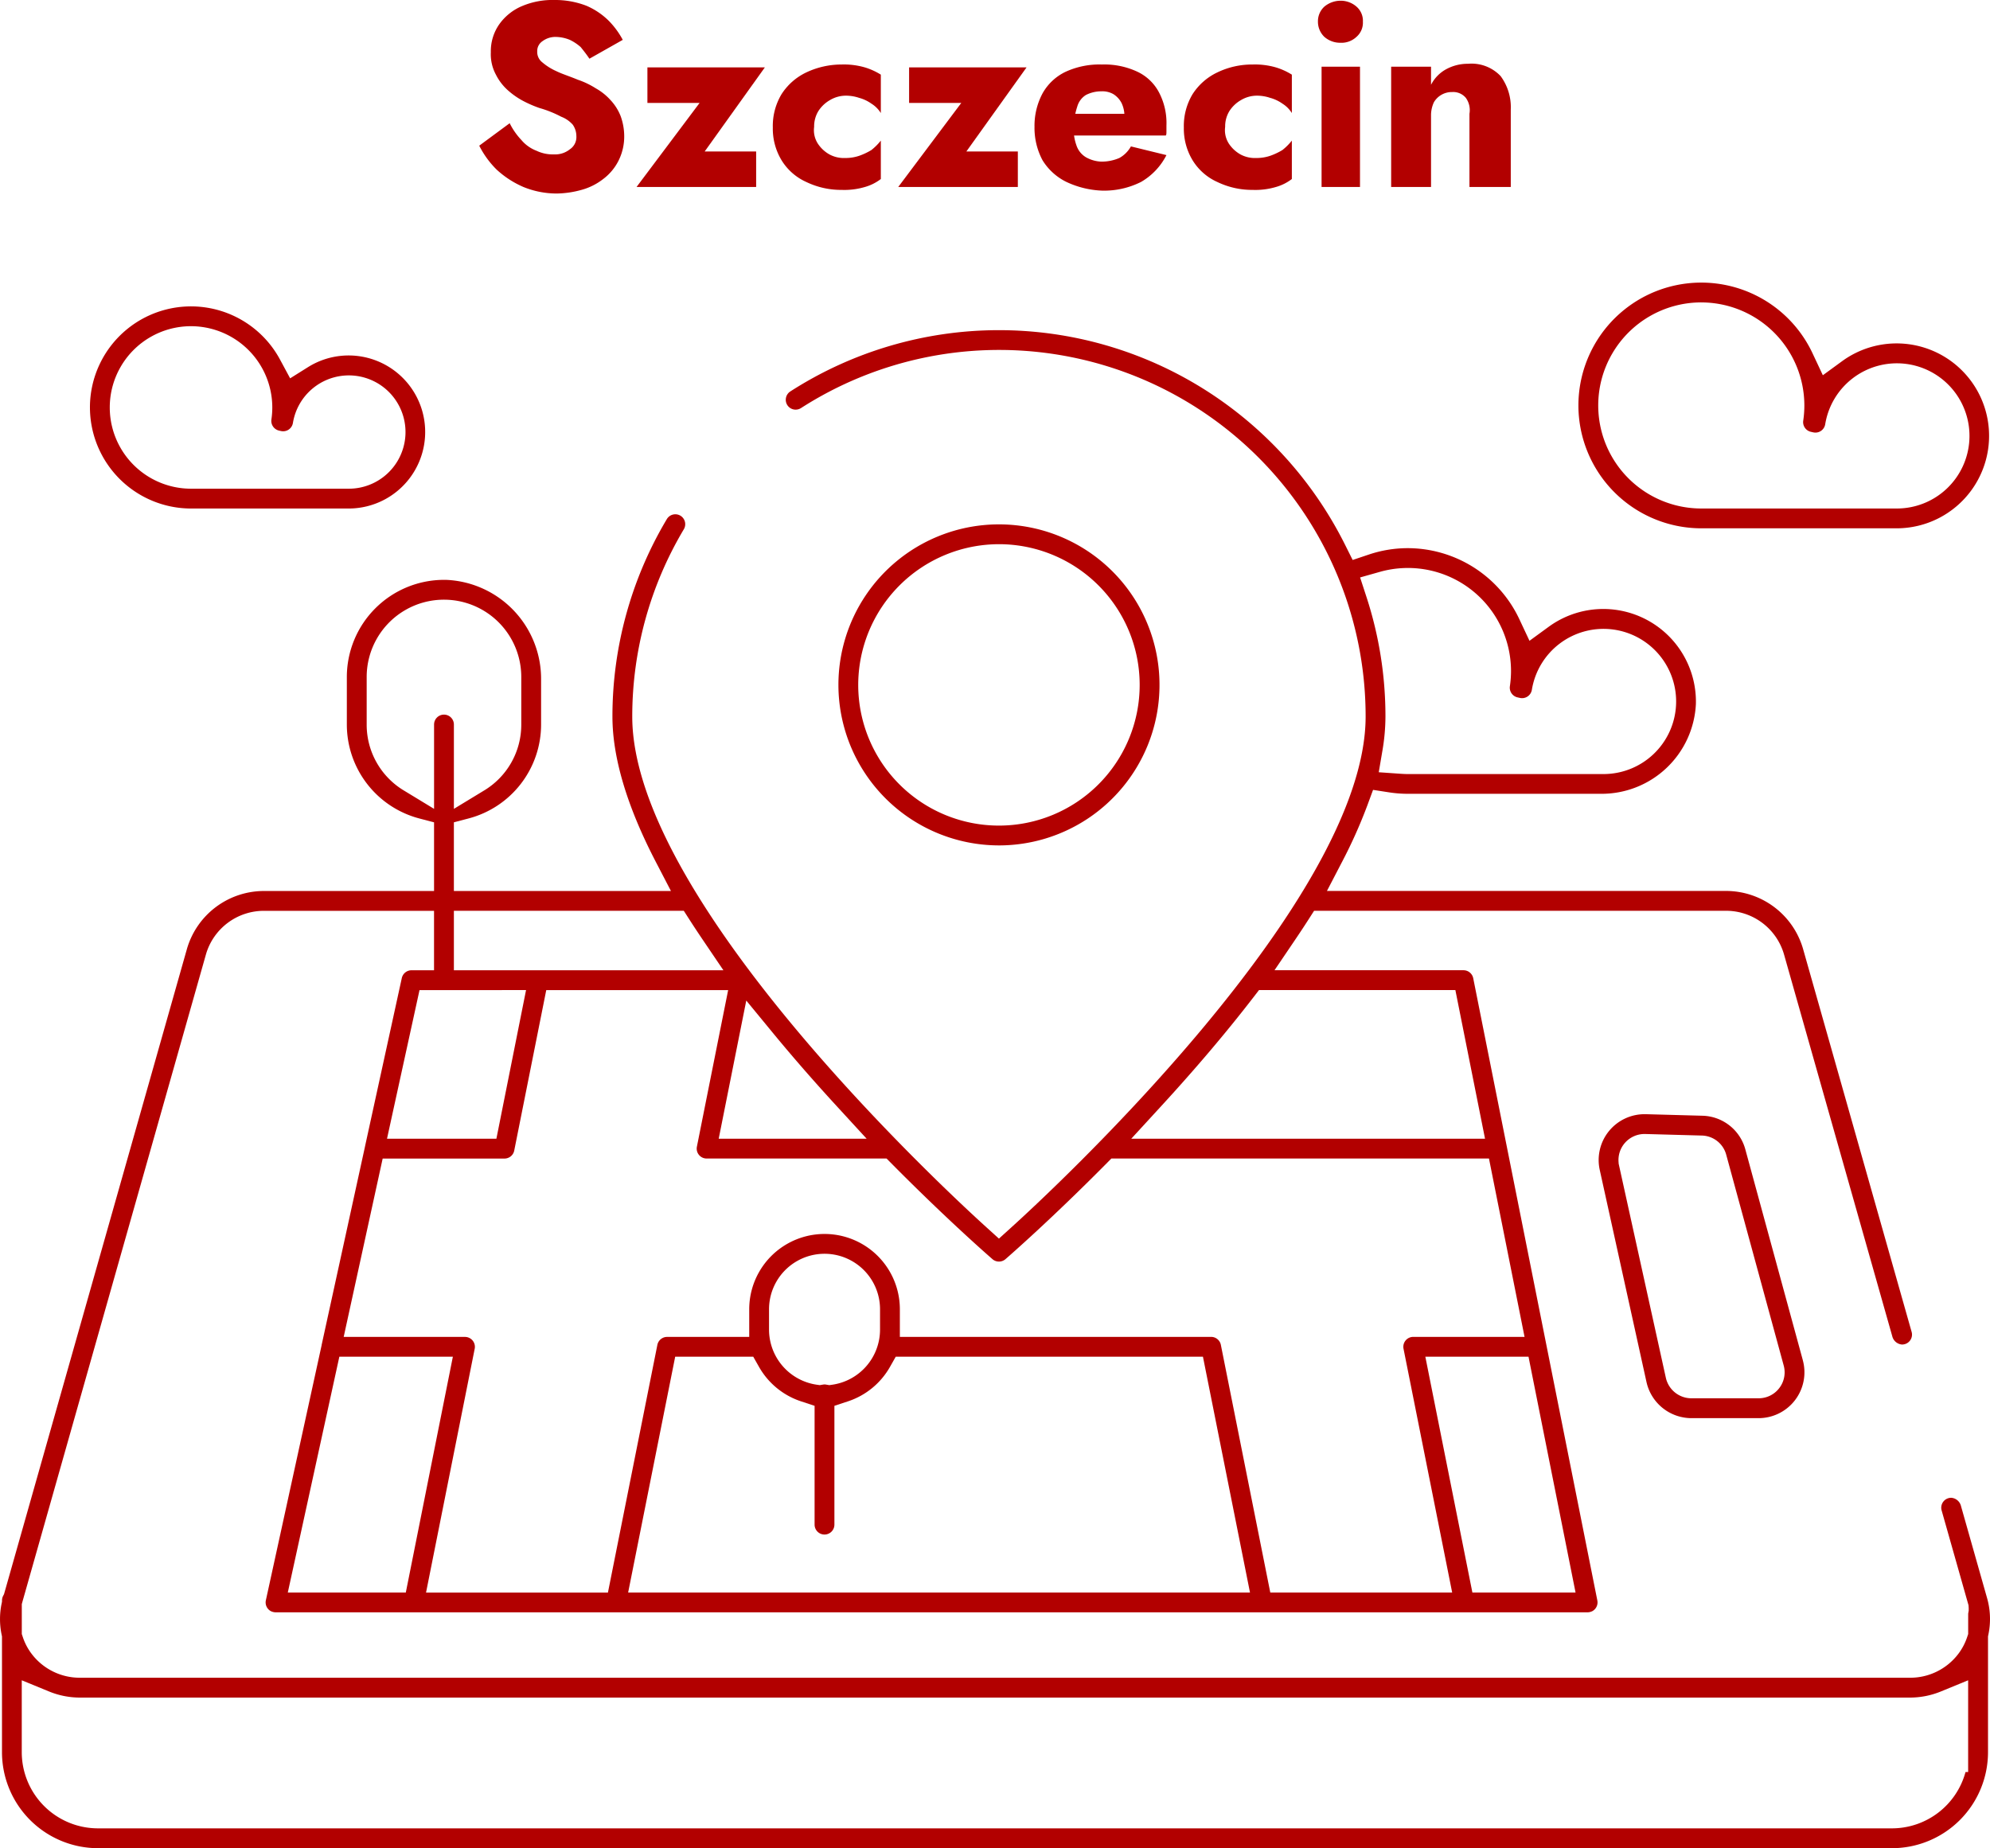 <?xml version="1.0" encoding="UTF-8"?>
<svg xmlns="http://www.w3.org/2000/svg" width="274.519" height="254.997" viewBox="0 0 274.519 254.997">
  <g id="Group_19238" data-name="Group 19238" transform="translate(-116.998 -177.684)">
    <g id="Group_19236" data-name="Group 19236" transform="translate(116.998 216.675)">
      <path id="Path_20201" data-name="Path 20201" d="M232.719,450.942a4.1,4.1,0,0,1-4.022,3.3H214.091l-4.183,19.14h13.335a4.1,4.1,0,0,1,4.023,4.9l-6.06,30.368h19.516l6.38-31.973a4.1,4.1,0,0,1,4.022-3.3h8.6v-1.075a13.124,13.124,0,0,1,26.249,0v1.075h40.206a4.1,4.1,0,0,1,4.022,3.3l6.38,31.973h19.516l-6.06-30.368a4.1,4.1,0,0,1,4.023-4.9h12.021l-3.817-19.14H313.55c-7.493,7.561-13.254,12.6-13.954,13.213a4.1,4.1,0,0,1-5.38,0c-.7-.608-6.461-5.652-13.954-13.213H256.578a4.1,4.1,0,0,1-4.023-4.9L256.215,431H236.7Z" transform="translate(-159.101 -330.653)" fill="none"></path>
      <path id="Path_20202" data-name="Path 20202" d="M304.4,450.1h10.85c-2.912-3.171-5.9-6.577-8.828-10.135Z" transform="translate(-201.92 -334.715)" fill="none"></path>
      <path id="Path_20203" data-name="Path 20203" d="M453,446.038,450,431H426.5c-4.12,5.338-8.514,10.434-12.741,15.038Z" transform="translate(-251.475 -330.653)" fill="none"></path>
      <path id="Path_20204" data-name="Path 20204" d="M482.652,523.5l5.4,27.069h8.654l-5.4-27.069Z" transform="translate(-282.696 -372.57)" fill="none"></path>
      <path id="Path_20205" data-name="Path 20205" d="M224.123,431l-3.286,15.038h9.45l3-15.038Z" transform="translate(-164.053 -330.653)" fill="none"></path>
      <path id="Path_20206" data-name="Path 20206" d="M245.384,413.733H265.79q-.923-1.363-1.8-2.734H236.5v2.734h8.887Z" transform="translate(-171.15 -321.589)" fill="none"></path>
      <path id="Path_20207" data-name="Path 20207" d="M149.688,271.974a8.486,8.486,0,0,0,8.476,8.476h21.768a5.09,5.09,0,1,0-5.014-5.905,4.1,4.1,0,0,1-4.959,3.348l-.265-.06a4.1,4.1,0,0,1-3.148-4.6,8.7,8.7,0,0,0,.094-1.26,8.476,8.476,0,0,0-16.952,0Z" transform="translate(-131.812 -254.748)" fill="none"></path>
      <path id="Path_20208" data-name="Path 20208" d="M525.174,268.982a11.5,11.5,0,0,0,11.484,11.484h26.974a7.288,7.288,0,1,0-7.181-8.454,4.1,4.1,0,0,1-4.957,3.349l-.33-.075a4.1,4.1,0,0,1-3.15-4.6,11.671,11.671,0,0,0,.126-1.7,11.483,11.483,0,1,0-22.967,0Z" transform="translate(-301.965 -252.03)" fill="none"></path>
      <path id="Path_20209" data-name="Path 20209" d="M226.528,346.99v6.773a7.925,7.925,0,0,0,3.828-6.773v-6.562a7.929,7.929,0,0,0-15.859,0v6.562a7.924,7.924,0,0,0,3.828,6.773V346.99a4.1,4.1,0,1,1,8.2,0Z" transform="translate(-161.18 -286.017)" fill="none"></path>
      <path id="Path_20210" data-name="Path 20210" d="M320.224,510.155a4.146,4.146,0,0,1,.694-.063,4.1,4.1,0,0,1,.694.063,4.926,4.926,0,0,0,4.227-4.867v-2.834a4.922,4.922,0,1,0-9.843,0v2.834A4.925,4.925,0,0,0,320.224,510.155Z" transform="translate(-207.176 -360.803)" fill="none"></path>
      <path id="Path_20211" data-name="Path 20211" d="M316.736,523.5a13.187,13.187,0,0,1-7.325,6.02v14.418a4.1,4.1,0,0,1-8.2,0V529.52a13.187,13.187,0,0,1-7.325-6.02h-6.931l-5.4,27.069h79.126l-5.4-27.069Z" transform="translate(-191.566 -372.57)" fill="none"></path>
      <path id="Path_20212" data-name="Path 20212" d="M469.22,342.272a30.883,30.883,0,0,1-.458,5.162c.275.019.55.033.826.033h26.975a7.288,7.288,0,1,0-7.181-8.454,4.1,4.1,0,0,1-4.957,3.349l-.33-.075a4.1,4.1,0,0,1-3.15-4.6,11.675,11.675,0,0,0,.126-1.7,11.49,11.49,0,0,0-14.6-11.054A55.834,55.834,0,0,1,469.22,342.272Z" transform="translate(-275.363 -282.391)" fill="none"></path>
      <path id="Path_20213" data-name="Path 20213" d="M201.728,523.5l-5.916,27.069h10.639l5.4-27.069Z" transform="translate(-152.713 -372.57)" fill="none"></path>
      <path id="Path_20214" data-name="Path 20214" d="M539.776,468.158a.853.853,0,0,0-.8-.631l-7.81-.213h-.027a.856.856,0,0,0-.833,1.04h0l6.453,29.286a.862.862,0,0,0,.837.672h9.285a.856.856,0,0,0,.826-1.081Z" transform="translate(-304.28 -347.109)" fill="none"></path>
      <circle id="Ellipse_149" data-name="Ellipse 149" cx="16.679" cy="16.679" r="16.679" transform="translate(121.126 38.826)" fill="none"></circle>
      <path id="Path_20215" data-name="Path 20215" d="M132.823,608.637a14.009,14.009,0,0,1-5.327-1.043v5.846a7.783,7.783,0,0,0,7.774,7.774H382.757a7.783,7.783,0,0,0,7.774-7.774h0v-5.846a14.009,14.009,0,0,1-5.327,1.043Z" transform="translate(-121.755 -410.677)" fill="none"></path>
      <path id="Path_20216" data-name="Path 20216" d="M548.448,491.26l-7.928-29.075a6.288,6.288,0,0,0-5.929-4.659l-7.81-.213-.186,0A6.326,6.326,0,0,0,520.431,465l6.453,29.286a6.363,6.363,0,0,0,6.177,4.965h9.285a6.325,6.325,0,0,0,6.1-7.988ZM545.2,495.1a3.565,3.565,0,0,1-2.852,1.41H533.06a3.614,3.614,0,0,1-3.507-2.817L523.1,464.41l-.064-.291v-.1a3.59,3.59,0,0,1,3.567-3.973h.1l7.81.213a3.571,3.571,0,0,1,3.365,2.641l7.928,29.077A3.557,3.557,0,0,1,545.2,495.1Z" transform="translate(-299.748 -342.576)" fill="#b20000"></path>
      <path id="Path_20217" data-name="Path 20217" d="M350.645,352.792A22.147,22.147,0,1,0,328.5,330.645,22.172,22.172,0,0,0,350.645,352.792Zm0-41.56a19.413,19.413,0,1,1-19.413,19.413A19.435,19.435,0,0,1,350.645,311.233Z" transform="translate(-212.841 -275.14)" fill="#b20000"></path>
      <path id="Path_20218" data-name="Path 20218" d="M515.173,264.45A16.972,16.972,0,0,0,532.125,281.4H559.1a12.756,12.756,0,1,0-7.528-23.076l-2.679,1.955-1.408-3a16.951,16.951,0,0,0-32.311,7.171Zm16.952-14.218a14.234,14.234,0,0,1,14.218,14.218,14.412,14.412,0,0,1-.156,2.1,1.374,1.374,0,0,0,1.05,1.535l.33.075a1.362,1.362,0,0,0,1.065-.2,1.375,1.375,0,0,0,.587-.917,10.016,10.016,0,1,1,9.88,11.623H532.126a14.218,14.218,0,0,1,0-28.436Z" transform="translate(-297.433 -247.498)" fill="#b20000"></path>
      <path id="Path_20219" data-name="Path 20219" d="M391.242,455.7V439.726l.056-.273a10.543,10.543,0,0,0-.193-5.052l-3.59-12.667a1.5,1.5,0,0,0-1.329-1.137h-.027a1.367,1.367,0,0,0-1.315,1.74l3.631,12.81.077.27.02.281.007.1v.377l-.046.249a1.354,1.354,0,0,0-.026.254v2.717l-.141.422a8.051,8.051,0,0,1-1.214,2.307,8.322,8.322,0,0,1-6.706,3.3H128.066a8.323,8.323,0,0,1-6.707-3.3,8.043,8.043,0,0,1-1.214-2.307l-.141-.422v-4.13l.1-.365,25.32-89.332a8.321,8.321,0,0,1,8.029-5.956h23.42v8.2h-3.111a1.375,1.375,0,0,0-1.335,1.076l-5.077,23.233,0,.015-.011.049v0l-5.971,27.32,0,.015,0,.015-7.694,35.205a1.372,1.372,0,0,0,.656,1.481,1.564,1.564,0,0,0,.788.178H335.905a1.561,1.561,0,0,0,.776-.173,1.376,1.376,0,0,0,.669-1.461l-17.122-85.856a1.371,1.371,0,0,0-1.341-1.1H292.815l2.888-4.267c.622-.919,1.217-1.819,1.767-2.678l.807-1.258h56.778a8.321,8.321,0,0,1,8.029,5.956l14.952,52.751a1.5,1.5,0,0,0,1.328,1.137h.027a1.367,1.367,0,0,0,1.315-1.74l-14.992-52.895a11.065,11.065,0,0,0-10.659-7.945H300.049l2.078-4a68.357,68.357,0,0,0,3.51-7.846l.773-2.1,2.21.342a17.149,17.149,0,0,0,2.6.2h26.644a13.019,13.019,0,0,0,13.08-12.368A12.778,12.778,0,0,0,330.669,300.4l-2.679,1.955-1.408-3a17.04,17.04,0,0,0-15.359-9.781,16.867,16.867,0,0,0-5.373.874l-2.254.756-1.062-2.127a53.644,53.644,0,0,0-19.324-21.363,53.209,53.209,0,0,0-57.18.232,1.364,1.364,0,0,0-.628,1.016,1.357,1.357,0,0,0,1.349,1.5,1.4,1.4,0,0,0,.757-.224,50.563,50.563,0,0,1,77.877,42.572c0,25.462-43.759,65.844-48.748,70.365l-1.836,1.663-1.836-1.663c-4.989-4.52-48.748-44.9-48.748-70.365a50.451,50.451,0,0,1,7.105-25.826,1.375,1.375,0,0,0-.193-1.681,1.366,1.366,0,0,0-2.135.252,53.15,53.15,0,0,0-7.511,27.255c0,5.666,2.016,12.418,5.993,20.065l2.078,4H179.61V327.4l2.039-.536a13.408,13.408,0,0,0,9.992-12.957v-6.219a13.672,13.672,0,0,0-12.99-13.735c-.136,0-.272-.006-.407-.006a13.416,13.416,0,0,0-13.4,13.4v6.562a13.409,13.409,0,0,0,9.992,12.958l2.039.536v9.474H153.457A11.065,11.065,0,0,0,142.8,344.82l-25.171,88.805-.076.266-.127.246a1.354,1.354,0,0,0-.148.579l-.007.235-.048.23a10.531,10.531,0,0,0-.007,4.273l.056.273V455.7a13.257,13.257,0,0,0,13.242,13.242H378A13.257,13.257,0,0,0,391.242,455.7ZM304.623,293.615l2.738-.774a14.224,14.224,0,0,1,18.08,13.685,14.417,14.417,0,0,1-.156,2.1,1.374,1.374,0,0,0,1.05,1.535l.331.075a1.361,1.361,0,0,0,1.064-.2,1.374,1.374,0,0,0,.587-.917,10.016,10.016,0,1,1,9.88,11.623H311.223c-.306,0-.62-.013-1.017-.04l-3.01-.21.505-2.975a28.3,28.3,0,0,0,.419-4.7,53.121,53.121,0,0,0-2.615-16.5ZM172.979,433.668H156.7l.725-3.318,5.916-27.069.47-2.15h15.659l-.652,3.269-5.4,27.069Zm113.13,0H203.65l.652-3.269,5.4-27.069.439-2.2h10.767l.785,1.387a10.407,10.407,0,0,0,5.8,4.771l1.877.62V424.3a1.367,1.367,0,0,0,2.734,0V407.908l1.877-.62a10.406,10.406,0,0,0,5.8-4.771l.785-1.387h42.377l.439,2.2,5.4,27.069.652,3.269ZM223.086,397.42v-2.834a7.656,7.656,0,1,1,15.312,0v2.834a7.689,7.689,0,0,1-6.576,7.574l-.425.061-.423-.073a1.382,1.382,0,0,0-.232-.024,1.483,1.483,0,0,0-.238.025l-.419.071-.421-.06A7.687,7.687,0,0,1,223.086,397.42Zm105.207,5.91,5.4,27.069.652,3.269H320.113l-.439-2.2-5.4-27.069-.652-3.269h14.233ZM277.264,366.47c4.67-5.085,8.906-10.084,12.591-14.859l.821-1.064h27.09l.439,2.2,3,15.038.652,3.269h-48.8Zm-57.318-14.478,3.664,4.455c2.7,3.281,5.637,6.653,8.731,10.023l4.208,4.584H216.143l.652-3.269,2.022-10.135Zm-3.153,1.824-3.659,18.337a1.368,1.368,0,0,0,1.341,1.635H239.3l.8.809c7.481,7.549,13.181,12.53,13.806,13.073a1.349,1.349,0,0,0,.9.335,1.369,1.369,0,0,0,.9-.336c.624-.542,6.32-5.52,13.805-13.073l.8-.809H322.4l.439,2.2,3.818,19.14.652,3.269H311.954a1.368,1.368,0,0,0-1.341,1.636l6.059,30.367.652,3.269H292.233l-.439-2.2-6.38-31.973a1.371,1.371,0,0,0-1.341-1.1h-42.94v-3.809a10.39,10.39,0,0,0-20.78,0V398.4H209.022a1.371,1.371,0,0,0-1.341,1.1l-6.38,31.973-.439,2.2H175.77l.652-3.269,6.06-30.368a1.368,1.368,0,0,0-1.341-1.635H164.409l.725-3.318,4.183-19.14.47-2.15h16.807a1.371,1.371,0,0,0,1.341-1.1l3.98-19.942.439-2.2h25.092Zm-37.182-8.738V339.61h31.718l.807,1.258c.552.859,1.146,1.76,1.767,2.678l2.888,4.267H179.611Zm6.621,5.469h3.334l-.652,3.269-3,15.038-.439,2.2H170.386l.725-3.318L174.4,352.7l.47-2.151h11.365Zm-13.509-27.53a10.592,10.592,0,0,1-5.142-9.109v-6.562a10.663,10.663,0,0,1,21.327,0v6.562a10.594,10.594,0,0,1-5.141,9.109l-4.155,2.526V313.908a1.367,1.367,0,0,0-2.734,0v11.635ZM378,466.206H130.513A10.52,10.52,0,0,1,120,455.7v-9.924l3.772,1.548a11.244,11.244,0,0,0,4.289.838h252.38a11.244,11.244,0,0,0,4.289-.838l3.772-1.548v12.658h-.361A10.526,10.526,0,0,1,378,466.206Z" transform="translate(-116.998 -252.934)" fill="#b20000"></path>
      <path id="Path_20220" data-name="Path 20220" d="M139.688,267.442a13.961,13.961,0,0,0,13.945,13.945H175.4a10.559,10.559,0,1,0-5.622-19.513l-2.474,1.551-1.385-2.571a13.943,13.943,0,0,0-26.232,6.588Zm13.945-11.21a11.223,11.223,0,0,1,11.21,11.21,11.419,11.419,0,0,1-.122,1.658,1.373,1.373,0,0,0,1.049,1.535l.264.06a1.382,1.382,0,0,0,.306.034,1.354,1.354,0,0,0,.762-.233,1.373,1.373,0,0,0,.587-.918,7.816,7.816,0,1,1,7.714,9.074H153.633a11.21,11.21,0,1,1,0-22.421Z" transform="translate(-127.28 -250.216)" fill="#b20000"></path>
    </g>
    <g id="Szczecin" transform="translate(181.708 164.484)">
      <path id="Path_20362" data-name="Path 20362" d="M7.2,32.5A5.106,5.106,0,0,0,9.3,34a5.186,5.186,0,0,0,2.4.5,3.232,3.232,0,0,0,2.2-.7,2.019,2.019,0,0,0,.9-1.8,2.767,2.767,0,0,0-.5-1.6,4.081,4.081,0,0,0-1.6-1.1,15.4,15.4,0,0,0-3-1.2,16.461,16.461,0,0,1-2.1-.9,10.707,10.707,0,0,1-2.2-1.5,7.231,7.231,0,0,1-1.7-2.2A5.93,5.93,0,0,1,3,20.4a6.452,6.452,0,0,1,1.2-3.9A7.337,7.337,0,0,1,7.4,14a10.763,10.763,0,0,1,4.4-.8,11.906,11.906,0,0,1,4.4.8,9.964,9.964,0,0,1,3.1,2.1,11.526,11.526,0,0,1,1.9,2.6l-4.6,2.6c-.4-.6-.8-1.1-1.2-1.6a6.528,6.528,0,0,0-1.5-1,5.263,5.263,0,0,0-1.8-.4,2.986,2.986,0,0,0-2,.6,1.622,1.622,0,0,0-.7,1.4,1.8,1.8,0,0,0,.7,1.5A7.822,7.822,0,0,0,12,23c.8.4,1.8.7,3,1.2a11.507,11.507,0,0,1,2.5,1.2,7.831,7.831,0,0,1,2,1.6,6.923,6.923,0,0,1,1.4,2.2,8.21,8.21,0,0,1,.5,2.8,7.416,7.416,0,0,1-.8,3.4,7.211,7.211,0,0,1-2.1,2.5,8.469,8.469,0,0,1-3,1.5,13.318,13.318,0,0,1-3.4.5A12.158,12.158,0,0,1,7.5,39a13.09,13.09,0,0,1-3.7-2.4,12.662,12.662,0,0,1-2.4-3.3l4.2-3.1A9.45,9.45,0,0,0,7.2,32.5Z" fill="#b20000"></path>
      <path id="Path_20363" data-name="Path 20363" d="M24.6,27.4V22.5H40.8L32.5,34.1h7.1V39H23.1l8.7-11.6Z" fill="#b20000"></path>
      <path id="Path_20364" data-name="Path 20364" d="M48.1,33a4.629,4.629,0,0,0,1.6,1.5,4.193,4.193,0,0,0,2.2.5,5.822,5.822,0,0,0,1.9-.3,8.865,8.865,0,0,0,1.7-.8,7.993,7.993,0,0,0,1.3-1.3v5.3A6.482,6.482,0,0,1,54.6,39a9.978,9.978,0,0,1-3.2.4,11.04,11.04,0,0,1-4.9-1.1,7.674,7.674,0,0,1-3.4-3,8.41,8.41,0,0,1-1.2-4.5,8.52,8.52,0,0,1,1.2-4.6,8.251,8.251,0,0,1,3.4-3,11.364,11.364,0,0,1,4.9-1.1,10.377,10.377,0,0,1,3.2.4,9.041,9.041,0,0,1,2.2,1v5.3a4.036,4.036,0,0,0-1.3-1.3,5.306,5.306,0,0,0-1.7-.8,5.663,5.663,0,0,0-1.8-.3,4.282,4.282,0,0,0-2.2.6,4.629,4.629,0,0,0-1.6,1.5,4.032,4.032,0,0,0-.6,2.2A3.436,3.436,0,0,0,48.1,33Z" fill="#b20000"></path>
      <path id="Path_20365" data-name="Path 20365" d="M60.7,27.4V22.5H76.9L68.6,34.1h7.1V39H59.2l8.7-11.6Z" fill="#b20000"></path>
      <path id="Path_20366" data-name="Path 20366" d="M82.4,38.3a7.981,7.981,0,0,1-3.3-3A9.48,9.48,0,0,1,78,30.7a9.48,9.48,0,0,1,1.1-4.6,7.168,7.168,0,0,1,3.2-3,11.166,11.166,0,0,1,5-1,10.727,10.727,0,0,1,4.9,1,6.493,6.493,0,0,1,3,2.9,9.069,9.069,0,0,1,1,4.5v.8c0,.3,0,.5-.1.6h-15v-3H91.3L90,30.5l.3-.6a1.486,1.486,0,0,0,.1-.6,4.058,4.058,0,0,0-.4-1.9,3.179,3.179,0,0,0-1.1-1.2,3.064,3.064,0,0,0-1.7-.4,4.648,4.648,0,0,0-2.1.5,2.76,2.76,0,0,0-1.2,1.6,10.053,10.053,0,0,0-.5,2.8,6.772,6.772,0,0,0,.4,2.6,3.006,3.006,0,0,0,1.3,1.6,4.688,4.688,0,0,0,2.1.6,6.175,6.175,0,0,0,2.5-.5,4.1,4.1,0,0,0,1.6-1.6l4.9,1.2a8.952,8.952,0,0,1-3.5,3.7,11.332,11.332,0,0,1-5.4,1.2A12.624,12.624,0,0,1,82.4,38.3Z" fill="#b20000"></path>
      <path id="Path_20367" data-name="Path 20367" d="M104.8,33a4.629,4.629,0,0,0,1.6,1.5,4.193,4.193,0,0,0,2.2.5,5.822,5.822,0,0,0,1.9-.3,8.865,8.865,0,0,0,1.7-.8,7.993,7.993,0,0,0,1.3-1.3v5.3a6.482,6.482,0,0,1-2.2,1.1,9.978,9.978,0,0,1-3.2.4,11.04,11.04,0,0,1-4.9-1.1,7.674,7.674,0,0,1-3.4-3,8.41,8.41,0,0,1-1.2-4.5,8.52,8.52,0,0,1,1.2-4.6,8.251,8.251,0,0,1,3.4-3,11.04,11.04,0,0,1,4.9-1.1,10.377,10.377,0,0,1,3.2.4,9.041,9.041,0,0,1,2.2,1v5.3a4.036,4.036,0,0,0-1.3-1.3,5.306,5.306,0,0,0-1.7-.8,5.663,5.663,0,0,0-1.8-.3,4.282,4.282,0,0,0-2.2.6,4.629,4.629,0,0,0-1.6,1.5,4.032,4.032,0,0,0-.6,2.2A3.436,3.436,0,0,0,104.8,33Z" fill="#b20000"></path>
      <path id="Path_20368" data-name="Path 20368" d="M118,14.1a3.5,3.5,0,0,1,2.2-.8,3.3,3.3,0,0,1,2.2.8,2.583,2.583,0,0,1,.9,2.1,2.583,2.583,0,0,1-.9,2.1,3.008,3.008,0,0,1-2.2.8,3.3,3.3,0,0,1-2.2-.8,2.878,2.878,0,0,1-.9-2.1A2.723,2.723,0,0,1,118,14.1Zm4.9,8.3V39h-5.3V22.4Z" fill="#b20000"></path>
      <path id="Path_20369" data-name="Path 20369" d="M137.5,26.7a2.268,2.268,0,0,0-1.9-.8,2.859,2.859,0,0,0-2.5,1.4,4.256,4.256,0,0,0-.4,1.7V39h-5.5V22.4h5.5v2.5a5.063,5.063,0,0,1,2-2.1,6.207,6.207,0,0,1,3.1-.8,5.518,5.518,0,0,1,4.5,1.7,7.209,7.209,0,0,1,1.4,4.6V39H138V28.9A2.907,2.907,0,0,0,137.5,26.7Z" fill="#b20000"></path>
    </g>
  </g>
</svg>
